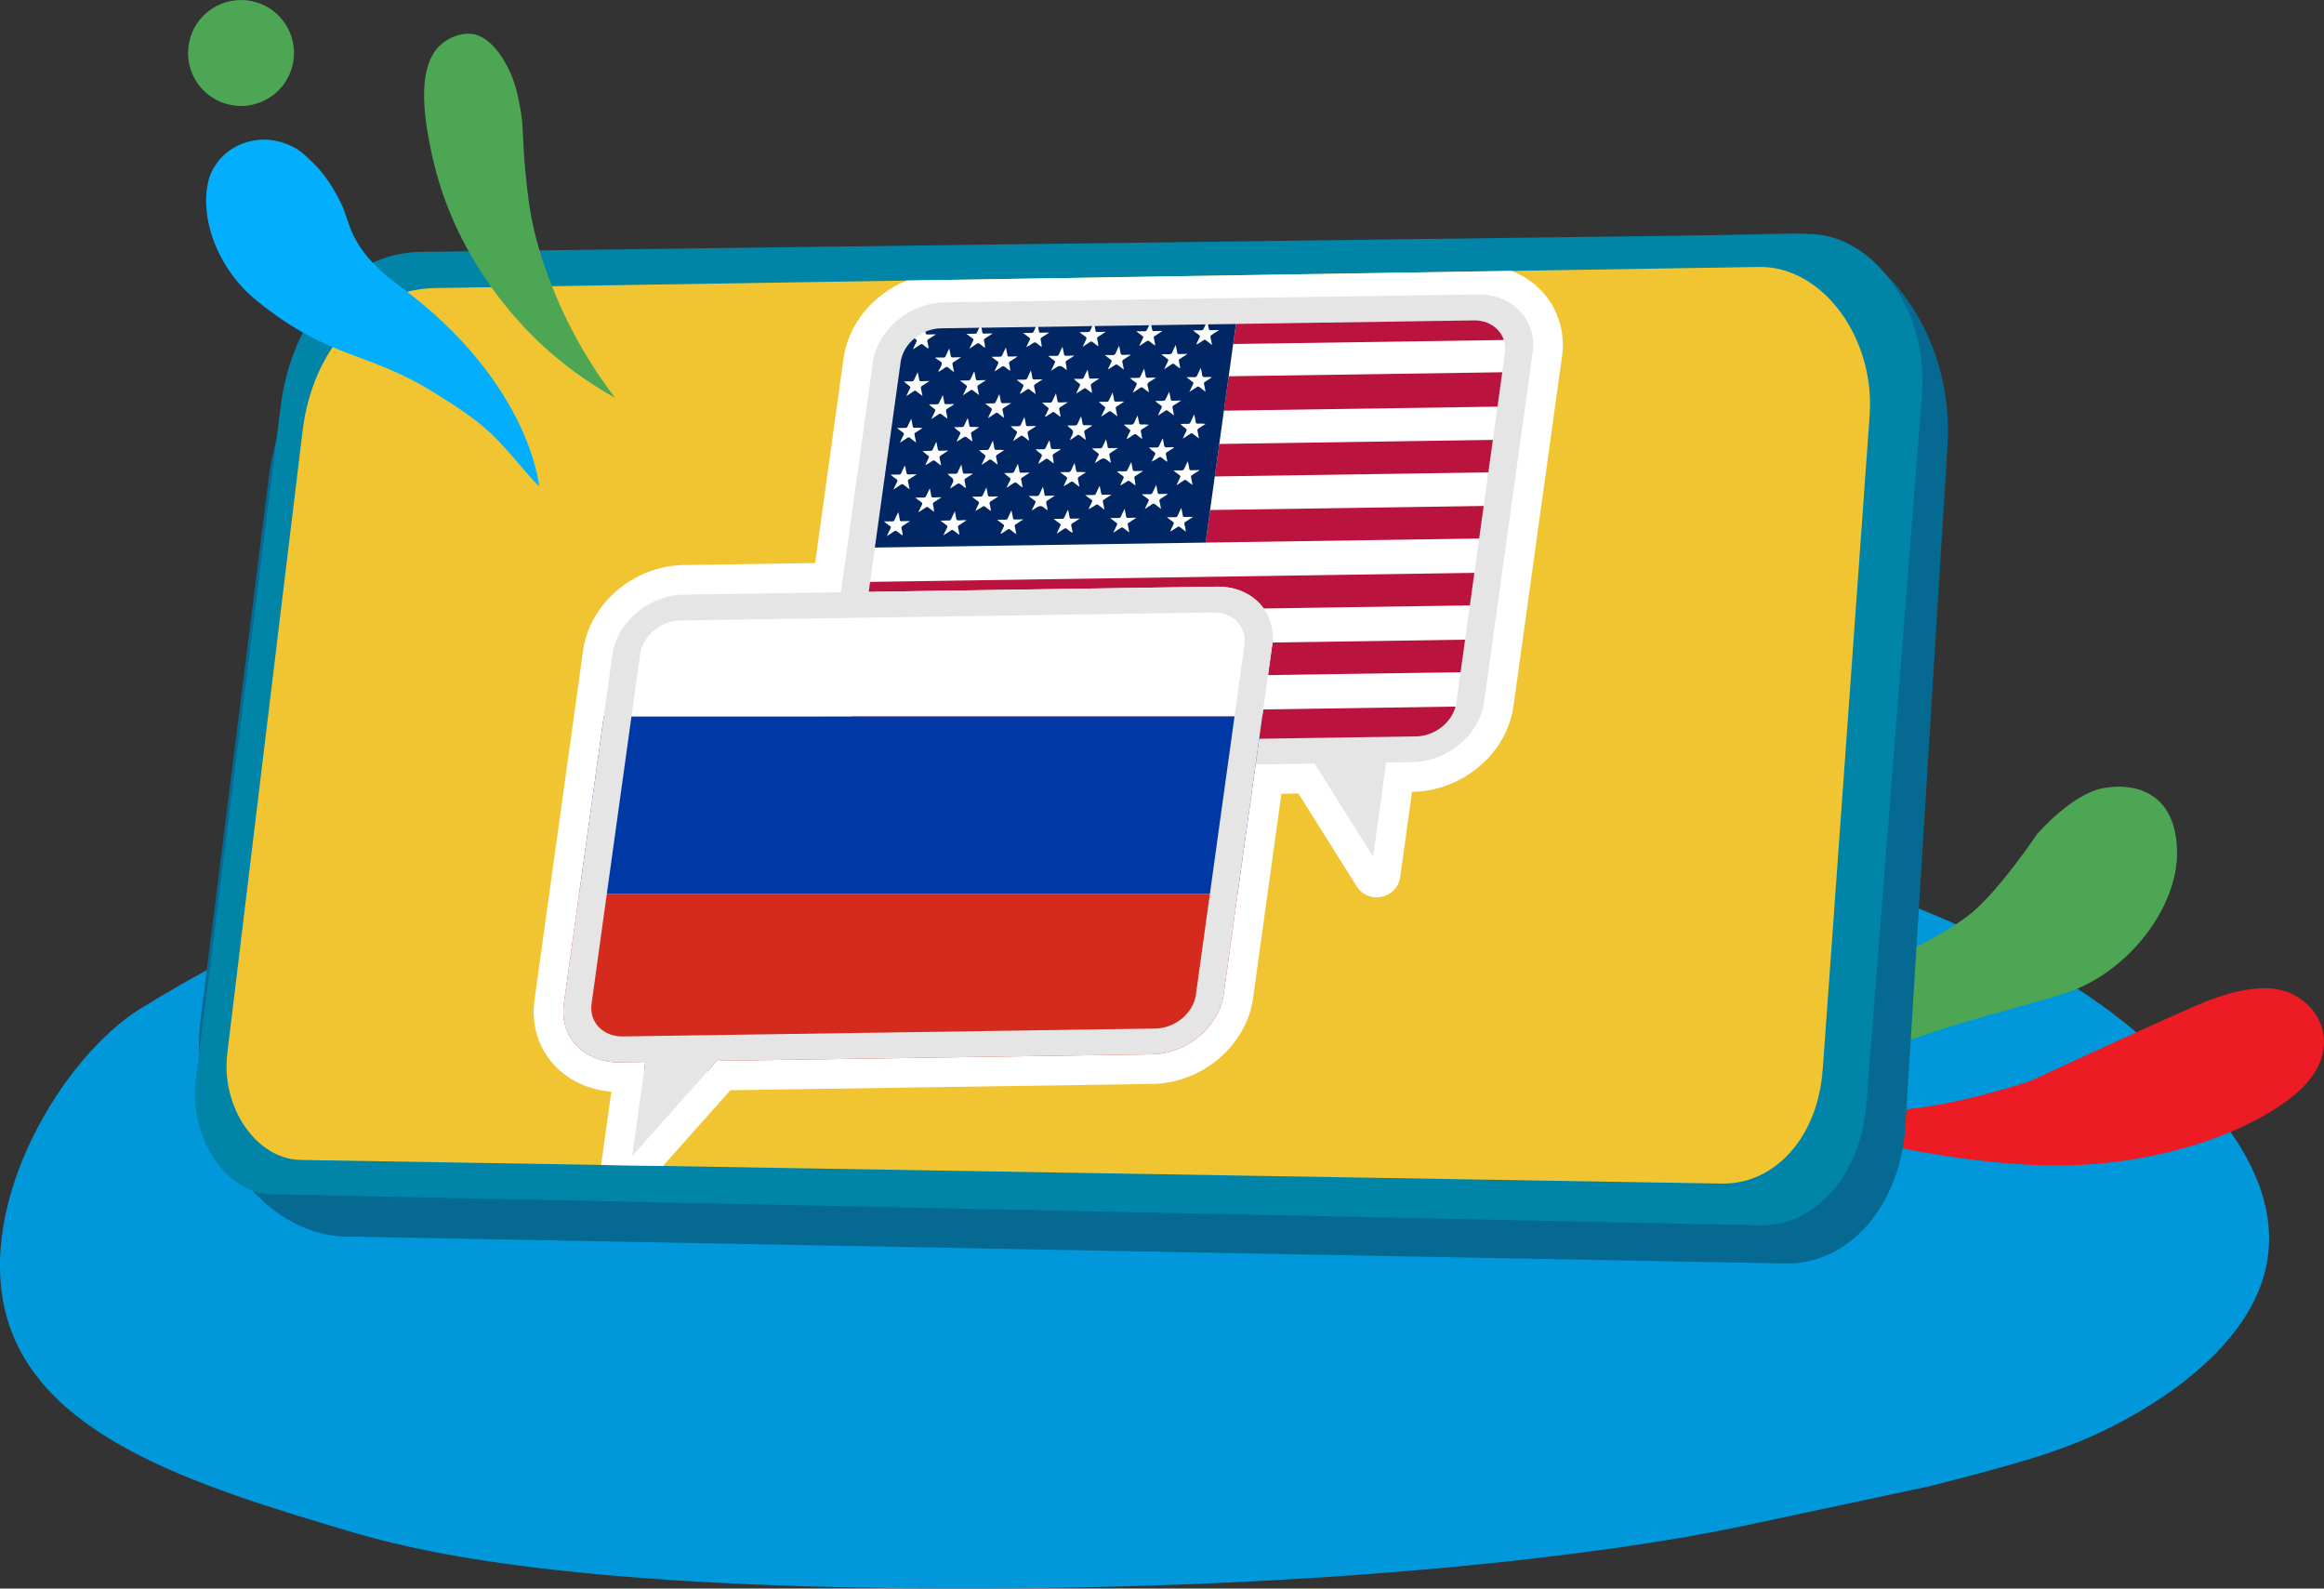 <?xml version="1.0" encoding="UTF-8"?>
<svg id="Layer_2" data-name="Layer 2" xmlns="http://www.w3.org/2000/svg" viewBox="0 0 392.63 268.33">
  <rect x="0" y="0" width="392.63" height="268.33" fill="#333333" stroke="none"/>
  <defs>
    <style>
      .cls-1 {
        fill: #ba133e;
      }

      .cls-2 {
        fill: #fff;
      }

      .cls-3 {
        fill: #f1c532;
      }

      .cls-4 {
        fill: #4ca653;
      }

      .cls-5 {
        fill: #ec1b24;
      }

      .cls-6 {
        fill: #d52b1e;
      }

      .cls-7 {
        fill: #03affc;
      }

      .cls-8 {
        fill: #0039a6;
      }

      .cls-9 {
        fill: #e5e5e5;
      }

      .cls-10 {
        fill: #002663;
      }

      .cls-11 {
        fill: #0098db;
      }

      .cls-12 {
        fill: #0084a8;
      }

      .cls-13 {
        fill: #056991;
      }

      .cls-14 {
        fill: #fefefe;
      }
    </style>
  </defs>
  <g id="Layer_2-2" data-name="Layer 2">
    <g id="Layer_1-2" data-name="Layer 1-2">
      <path class="cls-11" d="M23.74,170.36c-13.07,8.11-27.81,32.39-22.71,51.69,5.44,20.62,32.01,28.89,57.8,36.55,9.95,2.95,34.19,9.48,100.44,9.72,64.66,.23,112.34-5.73,134.72-10.46,2.18-.46,32-6.81,32-6.81h0c13.49-3.49,20.83-5.39,28.49-8.95,4.85-2.25,21.11-10.43,26.84-23.45,7.89-17.95-9.14-33.88-17.55-41.73-7.26-6.79-20.82-17.08-49.96-27.36-94.28-33.24-202.84-13.82-230.82-5.42-14.04,4.21-26.77,9.54-26.77,9.54-.97,.4-1.95,.81-2.92,1.24-10.68,4.61-20.51,9.84-29.54,15.44h-.02Z"/>
      <g>
        <path class="cls-5" d="M388.53,184.16c-6.49,6.03-22.15,12.75-41.3,12.71-11.9-.03-25.68-2.7-33.47-4.46l.32-5.05c4.37,.64,12.89,.34,28.78-4.69,0,0,18.71-8.69,28.09-12.78,4.08-1.79,10.87-4.15,15.59-2.3,6.08,2.38,9.04,10.03,1.99,16.58h0Z"/>
        <path class="cls-4" d="M348.93,167.76c-9.58,3.04-25.17,6.42-34.34,11.52l.93-14.79,3-2.07s10.15-4.42,14.83-8.43c4.68-4,10.83-13.12,10.83-13.12,0,0,5.87-6.84,11.25-7.77,5.37-.92,12.1,.76,12.37,10.53,.27,9.76-8.53,20.84-18.86,24.12h0Z"/>
      </g>
      <g>
        <path class="cls-13" d="M302.25,39.4l-224.01,5.75c-16.78,.42-30.27,15.22-32.9,36.05l-11.46,91.04c-2.33,18.47,9.68,36.35,24.6,36.63l243.11,4.55c10.68,.2,19.26-9.46,20.3-22.85l7.14-115.4c1.19-19.05-11.68-36.24-26.78-35.78h0Z"/>
        <path class="cls-12" d="M315.35,186.13c-.85,12.19-8.52,21.04-18.05,20.84l-251.38-5.24c-7.81-.13-14.08-9.66-12.83-19.51l14.34-113.65c1.91-15.1,11.59-25.81,23.53-26.02l234.44-3.02c11.13-.14,20.43,12.95,19.31,27.2l-9.37,119.39h0Z"/>
        <path class="cls-3" d="M307.93,180.59c-.71,11.28-7.95,19.48-17.05,19.33l-240.06-3.99c-7.46-.09-13.53-8.88-12.42-18l12.72-105.14c1.69-13.97,10.84-23.9,22.25-24.13l223.83-3.57c10.63-.17,19.61,11.9,18.67,25.08l-7.92,110.43h-.02Z"/>
      </g>
      <path class="cls-2" d="M263.89,60.25l-8.2,59.06c-.42,2.98-1.73,5.82-3.81,8.22-3.29,3.81-8.23,6.14-13.19,6.22h-.13l-2,14.38c-.52,3.69-5.36,4.73-7.35,1.58l-9.85-15.68-2.87,.05-4.8,34.57c-1.11,7.97-8.58,14.31-17,14.44l-71.3,1.06-11.39,12.8-2.69-.04-7.75-.13,1.72-12.39c-3.91-.28-7.46-1.98-9.88-4.75-2.55-2.93-3.65-6.73-3.1-10.71l8.21-59.05c1.11-7.97,8.58-14.32,17-14.44l22.2-.33,4.8-34.57c.82-5.9,5.11-10.9,10.7-13.16l102.13-1.63c3.76,1.44,6.68,4.35,7.98,8.2,.69,1.98,.88,4.11,.57,6.3h0Z"/>
      <g>
        <g>
          <path class="cls-2" d="M255.82,61.35l-.21,1.5-48.03,.72,.76-5.45,47.16-.7c.39,1.19,.52,2.52,.32,3.94h0Z"/>
          <polygon class="cls-2" points="254.8 68.66 254.02 74.27 205.99 74.99 206.77 69.37 254.8 68.66"/>
          <polygon class="cls-2" points="253.26 79.76 252.47 85.43 204.44 86.15 205.23 80.48 253.26 79.76"/>
          <polygon class="cls-2" points="251.7 90.93 250.9 96.73 145.19 98.31 146 92.51 251.7 90.93"/>
          <polygon class="cls-2" points="250.13 102.23 249.33 108.02 143.62 109.59 144.43 103.81 250.13 102.23"/>
          <polygon class="cls-2" points="248.56 113.52 247.76 119.32 142.05 120.89 142.86 115.09 248.56 113.52"/>
          <path class="cls-1" d="M247.76,119.32c-.28,2.04-1.19,3.95-2.52,5.53l-102.19,1.52c-.9-1.55-1.28-3.43-.99-5.47l105.71-1.58h0Z"/>
          <polygon class="cls-1" points="249.33 108.02 248.56 113.52 142.86 115.09 143.62 109.59 249.33 108.02"/>
          <polygon class="cls-1" points="250.9 96.73 250.13 102.23 144.43 103.81 145.19 98.31 250.9 96.73"/>
          <polygon class="cls-1" points="252.47 85.43 251.7 90.93 203.68 91.65 204.44 86.15 252.47 85.43"/>
          <polygon class="cls-1" points="254.02 74.27 253.26 79.76 205.23 80.48 205.99 74.99 254.02 74.27"/>
          <polygon class="cls-1" points="255.61 62.85 254.8 68.66 206.77 69.37 207.58 63.56 255.61 62.85"/>
          <path class="cls-1" d="M255.5,57.41l-47.16,.7,.81-5.84,37.85-.56c4.16-.06,7.4,2.28,8.5,5.7h0Z"/>
          <path class="cls-10" d="M209.15,52.28l-5.47,39.37-57.68,.86,4.11-29.58c.75-5.41,5.92-9.86,11.54-9.94,0,0,47.5-.71,47.5-.71Z"/>
          <g>
            <path class="cls-14" d="M201.76,70.02c.1,.48,.2,.88,.26,1.29,.03,.19,.11,.25,.32,.25,.44-.02,.88-.02,1.34,.04-.39,.25-.77,.51-1.16,.75-.2,.12-.25,.23-.21,.43,.1,.39,.16,.8,.25,1.28-.4-.3-.74-.54-1.06-.8-.14-.11-.24-.1-.4,.01-.4,.27-.8,.53-1.28,.83,.21-.45,.37-.84,.57-1.21,.15-.27,.11-.41-.12-.55-.31-.2-.59-.44-.85-.73,.43,0,.86-.03,1.28-.01,.24,0,.35-.08,.44-.29,.17-.4,.37-.79,.59-1.27l.03-.02Z"/>
            <path class="cls-14" d="M151.51,72.3c.54,0,.97-.03,1.39-.02,.23,0,.35-.06,.45-.28,.17-.4,.37-.79,.6-1.27,.1,.47,.19,.87,.25,1.28,.03,.21,.13,.27,.35,.25,.43-.02,.86-.02,1.31,.04-.4,.26-.79,.52-1.19,.77-.17,.11-.21,.21-.17,.37,.09,.41,.17,.82,.27,1.31-.39-.29-.72-.52-1.02-.78-.17-.14-.29-.13-.49,.01-.37,.26-.76,.5-1.22,.8,.22-.47,.38-.86,.59-1.25,.12-.22,.11-.35-.09-.48-.32-.22-.62-.47-1.01-.76h-.02Z"/>
            <path class="cls-14" d="M173.07,70.45c.1,.48,.2,.89,.26,1.31,.03,.18,.12,.23,.3,.22,.44-.02,.88-.02,1.45-.02-.44,.29-.78,.54-1.15,.74-.31,.17-.37,.35-.29,.62,.1,.35,.15,.71,.24,1.15-.4-.3-.74-.54-1.06-.8-.14-.11-.24-.1-.4,0-.4,.27-.81,.53-1.28,.84,.23-.48,.42-.9,.63-1.31,.09-.18,.09-.29-.07-.4-.34-.23-.65-.48-.95-.8,.44,0,.88-.03,1.31-.01,.22,0,.33-.08,.41-.27,.18-.41,.38-.8,.6-1.28h0Z"/>
            <path class="cls-14" d="M182.64,70.31c.09,.43,.2,.78,.23,1.14,.03,.34,.19,.41,.52,.38,.38-.03,.76-.02,1.16,.04-.4,.26-.79,.53-1.19,.77-.18,.11-.21,.21-.17,.37,.09,.41,.17,.82,.27,1.32-.39-.29-.72-.53-1.04-.79-.14-.11-.24-.13-.43,0-.38,.27-.78,.52-1.22,.8,.1-.36,.28-.65,.42-.95q.27-.57-.2-.92c-.23-.18-.47-.35-.67-.59,.41,0,.83-.03,1.24-.01,.25,0,.4-.06,.5-.31,.16-.4,.37-.79,.59-1.24h-.01Z"/>
            <path class="cls-14" d="M192.9,74.11c-.29-.22-.59-.41-.85-.65-.2-.19-.37-.16-.61,.02-.25,.19-.53,.35-.8,.52-.09,.06-.18,.15-.31,.11,.19-.41,.37-.82,.58-1.22,.09-.17,.06-.25-.07-.34-.34-.24-.66-.5-.97-.82,.37,0,.74-.04,1.09,0,.39,.04,.59-.11,.73-.48,.12-.33,.3-.66,.5-1.08,.1,.48,.19,.87,.26,1.27,.03,.2,.12,.27,.34,.26,.43-.02,.86-.02,1.32,.04-.38,.25-.75,.52-1.15,.75-.22,.13-.26,.25-.21,.45,.09,.37,.15,.75,.22,1.12-.03,.02-.05,.03-.08,.05h.01Z"/>
            <path class="cls-14" d="M163.53,70.69c.08,.39,.16,.78,.23,1.17,.03,.19,.11,.28,.34,.26,.43-.02,.86-.02,1.32,.04-.38,.25-.75,.52-1.14,.74-.22,.13-.26,.25-.22,.45,.08,.37,.19,.74,.21,1.22-.3-.22-.53-.39-.77-.57-.42-.32-.42-.31-.95,.02-.29,.19-.57,.42-.95,.56,.21-.43,.38-.82,.58-1.2,.11-.21,.1-.33-.08-.45-.33-.22-.63-.47-.92-.78,.44,0,.87-.02,1.31-.01,.22,0,.33-.07,.41-.27,.17-.4,.37-.79,.56-1.18h.07Z"/>
            <path class="cls-14" d="M158.18,74.6c.09,.44,.18,.79,.23,1.16,.04,.29,.15,.42,.49,.38,.39-.04,.79-.02,1.3-.03-.44,.29-.78,.54-1.15,.75-.31,.17-.37,.35-.29,.62,.1,.35,.15,.71,.24,1.16-.39-.29-.71-.52-1.01-.77-.16-.13-.29-.14-.49,0-.37,.26-.75,.5-1.19,.69,.18-.39,.36-.78,.56-1.16,.1-.2,.11-.32-.08-.45-.33-.22-.63-.47-.92-.78,.43,0,.87-.02,1.3-.01,.21,0,.33-.06,.42-.26,.17-.4,.37-.79,.61-1.3h-.02Z"/>
            <path class="cls-14" d="M198.34,75.61c-.39,.25-.77,.52-1.17,.75-.21,.12-.24,.24-.19,.43,.09,.37,.15,.75,.23,1.13-.03,.02-.06,.04-.08,.06-.3-.23-.61-.44-.89-.68-.17-.15-.31-.14-.52,.01-.35,.25-.73,.48-1.15,.66,.18-.38,.34-.77,.54-1.14,.11-.21,.1-.33-.08-.45-.33-.22-.63-.47-.92-.78,.44,0,.89-.02,1.33-.02,.2,0,.3-.06,.38-.25,.18-.41,.38-.81,.62-1.3,.08,.4,.17,.71,.2,1.04,.04,.38,.19,.56,.63,.49,.35-.05,.71-.02,1.06-.03,0,.02,0,.05,0,.07h0Z"/>
            <path class="cls-14" d="M184.56,75.74c.44,0,.88-.02,1.31-.01,.2,0,.3-.06,.39-.25,.18-.41,.38-.81,.61-1.3,.1,.47,.2,.87,.26,1.28,.03,.19,.11,.25,.32,.24,.44-.02,.88-.02,1.43-.03-.47,.31-.85,.57-1.24,.81-.21,.13-.26,.25-.21,.46,.1,.38,.16,.78,.25,1.26-.32-.24-.56-.42-.81-.61-.28-.21-.6-.21-.95,.02-.3,.19-.6,.39-.97,.63,.23-.48,.41-.89,.62-1.29,.1-.19,.09-.3-.08-.42-.33-.22-.64-.48-.95-.72l.04-.07h-.02Z"/>
            <path class="cls-14" d="M167.75,74.46c.1,.49,.19,.88,.25,1.29,.03,.19,.12,.25,.32,.24,.44-.02,.88-.02,1.33,.04-.39,.25-.76,.52-1.16,.75-.21,.12-.24,.24-.2,.43,.09,.4,.16,.8,.26,1.28-.39-.29-.72-.53-1.04-.79-.14-.11-.24-.13-.43,0-.38,.27-.78,.51-1.26,.83,.23-.49,.41-.9,.61-1.3,.09-.19,.08-.29-.08-.4-.33-.23-.65-.49-.95-.8,.44,0,.89-.02,1.33-.02,.2,0,.3-.06,.38-.25,.18-.41,.38-.81,.62-1.3h.02Z"/>
            <path class="cls-14" d="M198.23,79.47c.52,0,.93-.04,1.34-.01,.3,.02,.43-.1,.54-.36,.15-.38,.35-.75,.56-1.19,.1,.48,.2,.88,.26,1.3,.03,.18,.11,.23,.3,.22,.45-.02,.89-.02,1.46-.03-.45,.29-.8,.55-1.17,.76-.29,.16-.35,.33-.28,.6,.1,.36,.15,.73,.24,1.17-.36-.27-.67-.48-.95-.73-.2-.17-.35-.2-.61,0-.35,.26-.73,.48-1.17,.77,.22-.46,.39-.86,.59-1.25,.11-.22,.12-.35-.08-.48-.33-.22-.63-.47-1.02-.77h0Z"/>
            <path class="cls-14" d="M179.22,75.89c-.37,.24-.73,.5-1.11,.71-.26,.15-.31,.3-.25,.54,.09,.36,.15,.73,.15,1.14-.31-.24-.64-.46-.94-.71-.16-.13-.28-.11-.46,.01-.36,.25-.74,.49-1.19,.78,.12-.44,.31-.79,.5-1.13,.18-.32,.12-.47-.14-.63-.3-.19-.56-.42-.82-.7,.43,0,.87-.03,1.29-.01,.23,0,.35-.07,.44-.29,.16-.39,.36-.77,.57-1.21,.15,.35,.2,.69,.23,1.02,.04,.36,.19,.51,.59,.46,.36-.04,.72-.02,1.08-.02l.03,.07,.03-.03Z"/>
            <path class="cls-14" d="M154.87,80.12c-.5,.32-.88,.59-1.28,.83-.19,.12-.23,.23-.18,.4,.09,.4,.17,.8,.27,1.3-.38-.29-.71-.51-1.01-.77-.18-.16-.31-.13-.52,.01-.36,.26-.74,.49-1.2,.79,.22-.48,.39-.88,.6-1.27,.11-.21,.1-.33-.08-.45-.33-.22-.63-.47-1.03-.78,.54,0,.99-.02,1.43-.02,.2,0,.3-.05,.39-.25,.17-.41,.38-.81,.62-1.3,.09,.42,.19,.77,.23,1.13,.03,.34,.2,.43,.54,.4,.38-.03,.76-.02,1.25-.03h-.03Z"/>
            <path class="cls-14" d="M172.78,82.36c-.33-.25-.62-.42-.86-.66-.27-.28-.51-.24-.85,.02-.3,.23-.63,.42-1.03,.68,.23-.48,.41-.89,.62-1.29,.1-.19,.09-.3-.08-.42-.33-.22-.64-.48-.93-.79,.4,0,.81-.03,1.2-.01,.28,.01,.44-.05,.55-.35,.14-.38,.35-.75,.57-1.21,.1,.47,.2,.87,.26,1.28,.03,.19,.11,.25,.31,.24,.44-.02,.88-.02,1.44-.03-.48,.32-.87,.58-1.27,.83-.18,.11-.24,.21-.19,.4,.1,.4,.16,.82,.26,1.3h0Z"/>
            <path class="cls-14" d="M188.8,79.61c.44,0,.89-.02,1.33-.01,.19,0,.28-.07,.36-.23,.18-.41,.38-.81,.62-1.32,.1,.47,.19,.84,.25,1.23,.03,.22,.11,.32,.37,.3,.43-.03,.85-.02,1.39-.03-.48,.32-.86,.58-1.26,.82-.19,.12-.26,.22-.21,.42,.1,.38,.16,.78,.17,1.22-.31-.23-.62-.46-.92-.7-.16-.13-.29-.14-.49,0-.36,.26-.74,.49-1.18,.7,.18-.37,.34-.75,.53-1.11,.13-.24,.11-.39-.1-.53-.32-.2-.61-.45-.91-.68,.02-.02,.03-.04,.05-.07h0Z"/>
            <path class="cls-14" d="M182.35,82.22c-.39-.29-.72-.53-1.03-.79-.16-.13-.28-.12-.46,.01-.37,.26-.75,.49-1.18,.69,.18-.39,.35-.79,.55-1.17,.11-.21,.07-.31-.09-.42-.33-.23-.64-.48-1.03-.78,.5,0,.9-.04,1.28-.01,.34,.03,.5-.1,.62-.41,.14-.36,.33-.7,.54-1.14,.1,.5,.2,.9,.27,1.32,.03,.17,.1,.21,.27,.21,.45-.02,.9-.02,1.38,.04-.4,.26-.79,.52-1.19,.77-.17,.1-.22,.2-.18,.37,.09,.41,.17,.82,.27,1.32h-.02Z"/>
            <path class="cls-14" d="M164.32,80.05c-.39,.26-.78,.52-1.18,.76-.19,.11-.23,.22-.18,.4,.09,.38,.16,.78,.25,1.23-.33-.15-.53-.35-.76-.52-.47-.34-.46-.35-1.04,.03-.26,.17-.51,.33-.77,.49-.02,.01-.04,0-.11,0,.15-.31,.29-.62,.44-.92,.17-.35,.1-.64-.19-.86-.24-.18-.48-.37-.7-.62,.42,0,.85-.03,1.27-.01,.24,0,.37-.05,.47-.29,.16-.39,.36-.77,.59-1.26,.1,.48,.19,.86,.25,1.26,.03,.22,.13,.28,.36,.27,.43-.03,.86-.02,1.28-.02,0,.02,0,.05,0,.07h0Z"/>
            <path class="cls-14" d="M186.58,86.09c-.41-.31-.75-.56-1.08-.83-.12-.1-.21-.07-.35,.02-.4,.27-.8,.52-1.26,.74,.18-.38,.35-.77,.55-1.15,.11-.21,.12-.35-.08-.48-.33-.22-.63-.47-1.02-.76,.54,0,.99-.03,1.44-.02,.2,0,.3-.06,.38-.25,.18-.42,.39-.83,.62-1.31,.1,.47,.2,.88,.26,1.29,.03,.19,.11,.25,.32,.24,.44-.02,.88-.02,1.43-.03-.48,.31-.87,.58-1.27,.83-.19,.11-.23,.22-.19,.4,.1,.41,.17,.82,.26,1.3h0Z"/>
            <path class="cls-14" d="M197.25,83.49c-.38,.25-.75,.51-1.14,.74-.21,.13-.27,.24-.22,.45,.1,.39,.17,.8,.26,1.27-.4-.3-.74-.55-1.07-.81-.12-.1-.23-.1-.38,0-.39,.27-.8,.52-1.29,.84,.24-.5,.41-.91,.62-1.31,.1-.19,.06-.29-.09-.39-.33-.23-.65-.49-1.04-.79,.51,0,.92-.04,1.33-.01,.3,.02,.43-.1,.54-.36,.16-.38,.35-.75,.56-1.21,.09,.46,.19,.84,.24,1.22,.03,.26,.15,.34,.43,.32,.41-.03,.81-.02,1.22-.03l.02,.06h.01Z"/>
            <path class="cls-14" d="M172.83,56.25c.54,0,.98-.03,1.41-.02,.21,0,.33-.05,.41-.26,.17-.41,.38-.81,.61-1.3,.1,.48,.2,.89,.27,1.31,.03,.18,.11,.23,.29,.22,.45-.02,.9-.02,1.45-.03-.45,.29-.8,.55-1.18,.76-.28,.16-.33,.32-.26,.57,.09,.35,.15,.71,.16,1.12-.27-.2-.57-.39-.81-.62-.25-.24-.46-.21-.76,.02-.31,.24-.66,.44-1.04,.6,.2-.41,.39-.82,.6-1.23,.08-.16,.06-.25-.07-.34-.34-.25-.67-.51-1.08-.81h0Z"/>
            <path class="cls-14" d="M157.08,82.48c.1,.49,.2,.89,.26,1.31,.03,.17,.1,.24,.29,.23,.45-.02,.9-.02,1.45-.03-.49,.32-.88,.59-1.28,.84-.17,.1-.22,.2-.18,.37,.09,.4,.16,.8,.18,1.25-.32-.24-.64-.46-.95-.72-.16-.13-.28-.12-.47,.01-.38,.27-.79,.51-1.24,.81,.21-.45,.38-.85,.59-1.23,.14-.26,.1-.39-.11-.52-.31-.2-.6-.45-.98-.74,.55,0,.99-.03,1.43-.02,.2,0,.3-.06,.39-.25,.18-.41,.38-.82,.62-1.31h0Z"/>
            <path class="cls-14" d="M168.66,83.85c-.49,.32-.89,.59-1.29,.84-.17,.11-.21,.21-.18,.37,.08,.39,.2,.77,.2,1.26-.36-.27-.67-.48-.95-.72-.17-.14-.3-.13-.49,.01-.36,.25-.74,.48-1.17,.69,.18-.4,.35-.8,.56-1.19,.11-.2,.07-.31-.09-.42-.33-.23-.64-.48-1.03-.78,.54,0,.98-.03,1.41-.02,.22,0,.32-.07,.41-.27,.18-.41,.38-.81,.61-1.28,.09,.44,.18,.81,.23,1.19,.03,.26,.13,.38,.44,.35,.41-.04,.82-.02,1.34-.03h0Z"/>
            <path class="cls-14" d="M176.97,86.2c-.28-.21-.5-.38-.73-.55-.31-.23-.65-.22-1.04,.03-.27,.17-.53,.34-.8,.51h-.08c.2-.41,.38-.83,.59-1.23,.09-.17,.07-.27-.07-.37-.34-.24-.66-.5-1.06-.8,.46,0,.84-.05,1.19,0,.42,.05,.61-.12,.74-.5,.12-.33,.3-.65,.5-1.07,.1,.5,.19,.89,.25,1.29,.03,.18,.1,.26,.31,.24,.44-.03,.89-.02,1.43-.03-.44,.29-.79,.55-1.16,.76-.29,.16-.34,.32-.27,.59,.09,.35,.18,.7,.2,1.14h0Z"/>
            <path class="cls-14" d="M182.95,58.5c.18-.39,.35-.79,.55-1.17,.12-.22,.07-.33-.1-.45-.32-.22-.63-.47-1.02-.77,.52,0,.96-.03,1.39-.02,.22,0,.34-.05,.44-.28,.17-.41,.38-.81,.61-1.27,.1,.48,.2,.9,.26,1.32,.03,.17,.1,.21,.27,.21,.46-.02,.91-.02,1.47-.03-.44,.29-.81,.55-1.19,.77-.25,.14-.32,.27-.26,.53,.09,.36,.2,.71,.18,1.16-.34-.26-.65-.46-.93-.71-.18-.16-.32-.13-.53,.02-.36,.25-.73,.48-1.1,.72l-.05-.04h.01Z"/>
            <path class="cls-14" d="M195.1,58.35c-.31-.24-.64-.47-.94-.72-.14-.12-.26-.12-.44,0-.38,.27-.78,.51-1.26,.82,.24-.51,.43-.93,.64-1.34,.08-.16,.06-.25-.06-.34-.34-.24-.67-.5-1.08-.81,.52,0,.96-.03,1.39,0,.26,0,.36-.09,.45-.31,.17-.39,.36-.77,.59-1.25,.1,.47,.19,.84,.25,1.23,.03,.22,.1,.32,.37,.3,.43-.04,.86-.02,1.39-.03-.48,.31-.87,.58-1.27,.83-.19,.11-.24,.21-.19,.4,.1,.38,.16,.78,.23,1.17l-.07,.06h0Z"/>
            <path class="cls-14" d="M203.96,54.24c.09,.44,.18,.8,.23,1.16,.04,.28,.14,.42,.48,.38,.4-.04,.79-.02,1.3-.03-.46,.3-.84,.56-1.23,.79-.23,.14-.28,.27-.22,.49,.1,.38,.16,.78,.25,1.24-.38-.29-.71-.52-1.02-.78-.15-.13-.27-.14-.46,0-.26,.2-.55,.36-.83,.54-.1,.07-.2,.16-.35,.1,.18-.38,.36-.75,.55-1.13,.09-.18,.09-.29-.07-.4-.34-.23-.65-.49-1.06-.79,.53,0,.98-.03,1.42-.02,.22,0,.32-.07,.41-.27,.18-.41,.38-.82,.61-1.29h0Z"/>
            <path class="cls-14" d="M163.26,56.39c.55,0,.99-.03,1.43-.02,.22,0,.32-.08,.4-.27,.17-.4,.37-.79,.61-1.28,.1,.49,.19,.88,.25,1.27,.03,.19,.1,.28,.33,.26,.44-.03,.88-.02,1.43-.03-.48,.32-.87,.59-1.28,.83-.19,.11-.23,.22-.18,.4,.09,.38,.16,.78,.16,1.22-.31-.23-.63-.46-.92-.7-.15-.13-.27-.13-.47,0-.38,.27-.78,.51-1.25,.82,.24-.51,.43-.93,.64-1.35,.09-.16,.07-.25-.06-.34-.34-.24-.67-.5-1.08-.81h0Z"/>
            <path class="cls-14" d="M169.02,90.12c.2-.41,.38-.82,.59-1.22,.09-.17,0-.22-.1-.3-.33-.25-.66-.5-1.06-.81,.53,0,.96-.03,1.38-.01,.26,.01,.37-.09,.46-.31,.17-.4,.37-.79,.59-1.26,.1,.48,.2,.89,.27,1.32,.03,.18,.11,.23,.3,.22,.44-.02,.89-.02,1.44-.03-.46,.3-.84,.56-1.22,.8-.2,.12-.28,.23-.22,.45,.1,.38,.16,.78,.25,1.27-.39-.3-.72-.53-1.02-.78-.16-.13-.28-.12-.47,.01-.27,.19-.55,.36-.83,.54-.1,.07-.2,.16-.35,.1h0Z"/>
            <path class="cls-14" d="M154.26,58.92c.18-.39,.36-.79,.56-1.18,.11-.2,.07-.31-.09-.42-.33-.23-.64-.48-1.03-.78,.53,0,.97-.02,1.41-.02,.21,0,.32-.05,.41-.26,.17-.41,.38-.81,.61-1.3,.09,.46,.18,.84,.24,1.24,.03,.22,.11,.32,.38,.3,.43-.03,.86-.02,1.39-.03-.47,.3-.85,.56-1.24,.8-.21,.12-.28,.24-.22,.45,.08,.3,.13,.61,.19,.91,0,.06,.04,.14-.04,.19-.08,.05-.13,0-.18-.05-.24-.18-.49-.34-.7-.54-.17-.15-.3-.16-.52,0-.36,.26-.74,.49-1.11,.73-.02,0-.04-.03-.06-.04h0Z"/>
            <path class="cls-14" d="M178.01,87.65c.56,0,1.01-.02,1.46-.02,.17,0,.26-.05,.33-.22,.19-.43,.4-.85,.64-1.34,.1,.49,.2,.9,.27,1.33,.03,.17,.1,.21,.27,.21,.45-.02,.9-.02,1.46-.03-.48,.31-.86,.58-1.25,.81-.2,.12-.25,.24-.2,.43,.08,.31,.14,.63,.2,.95,0,.05,0,.13-.03,.16-.07,.07-.13,0-.18-.03-.25-.18-.51-.35-.73-.56-.17-.16-.32-.13-.53,.01-.36,.26-.74,.49-1.2,.79,.23-.49,.4-.9,.61-1.29,.11-.21,.07-.31-.09-.42-.33-.23-.63-.47-1.03-.77h0Z"/>
            <path class="cls-14" d="M177.57,62.62c.24-.52,.43-.94,.64-1.35,.09-.17,.06-.24-.07-.34-.34-.24-.66-.5-1.07-.81,.52,0,.95-.03,1.37,0,.24,0,.37-.06,.47-.29,.16-.39,.36-.77,.59-1.26,.1,.46,.2,.84,.25,1.22,.03,.24,.13,.33,.4,.31,.42-.03,.84-.02,1.36-.03-.46,.3-.83,.56-1.21,.78-.24,.14-.3,.28-.24,.51,.1,.36,.15,.73,.16,1.15-.23-.17-.46-.34-.69-.52-.3-.23-.64-.22-1.02,.03-.28,.18-.57,.37-.94,.61h0Z"/>
            <path class="cls-14" d="M186.75,59.98c.38,0,.77-.03,1.14,0,.32,.02,.51-.06,.63-.4,.13-.37,.34-.73,.55-1.17,.09,.45,.18,.83,.24,1.21,.04,.25,.14,.35,.42,.33,.42-.03,.83-.02,1.34-.03-.47,.3-.84,.56-1.23,.8-.2,.12-.28,.23-.22,.45,.1,.38,.16,.78,.25,1.27-.39-.3-.72-.53-1.03-.78-.16-.13-.28-.12-.47,0-.27,.19-.55,.36-.83,.54-.1,.07-.2,.17-.34,.1,.19-.39,.37-.78,.56-1.16,.08-.17,.07-.27-.08-.37-.33-.23-.65-.49-.97-.73,0-.02,.02-.04,.03-.07h0Z"/>
            <path class="cls-14" d="M167.51,60.27c.56,0,1-.02,1.44-.02,.19,0,.28-.06,.36-.23,.18-.42,.39-.83,.63-1.32,.1,.48,.2,.89,.26,1.31,.03,.18,.11,.23,.3,.22,.44-.02,.88-.02,1.43-.03-.44,.29-.77,.54-1.14,.74-.31,.17-.37,.35-.28,.62,.07,.23,.1,.48,.14,.72,.02,.09,.1,.21-.02,.28-.11,.07-.18-.06-.26-.12-.21-.15-.43-.3-.63-.48-.16-.15-.3-.16-.52,0-.36,.26-.74,.49-1.21,.79,.22-.48,.39-.89,.6-1.27,.12-.22,.08-.33-.09-.45-.32-.22-.63-.47-1.01-.76Z"/>
            <path class="cls-14" d="M162.03,90.31c-.31-.24-.63-.47-.94-.71-.14-.12-.26-.12-.44,0-.39,.27-.79,.52-1.28,.84,.23-.48,.4-.86,.6-1.23,.13-.24,.12-.39-.1-.53-.32-.21-.61-.45-.99-.74,.53,0,.97-.03,1.41-.02,.21,0,.32-.06,.41-.26,.18-.4,.38-.8,.61-1.3,.08,.42,.17,.74,.21,1.06,.04,.37,.17,.54,.61,.48,.36-.05,.72-.02,1.18-.03-.44,.29-.79,.54-1.16,.76-.26,.15-.36,.29-.28,.56,.1,.35,.15,.73,.22,1.09-.02,.01-.05,.03-.07,.04h.01Z"/>
            <path class="cls-14" d="M190.72,89.89c-.31-.24-.63-.46-.93-.71-.16-.13-.28-.12-.47,.01-.38,.26-.77,.51-1.25,.81,.24-.51,.42-.92,.63-1.33,.09-.18,.06-.27-.08-.36-.33-.24-.65-.49-1.06-.8,.51,0,.93-.03,1.35-.01,.25,0,.39-.06,.49-.31,.16-.39,.36-.77,.59-1.25,.1,.47,.19,.85,.25,1.24,.03,.22,.11,.32,.37,.3,.43-.03,.85-.02,1.38-.03-.49,.32-.88,.59-1.28,.83-.17,.11-.21,.2-.17,.37,.1,.39,.16,.8,.23,1.2-.02,.01-.04,.03-.07,.04h.02Z"/>
            <path class="cls-14" d="M160.37,58.83c.1,.48,.19,.89,.26,1.3,.03,.19,.11,.25,.32,.24,.44-.02,.88-.02,1.42-.03-.48,.32-.88,.58-1.28,.83-.17,.11-.22,.2-.17,.37,.09,.4,.16,.8,.26,1.31-.38-.28-.69-.5-.97-.74-.19-.17-.36-.16-.59,.02-.24,.18-.51,.34-.76,.5-.1,.07-.2,.16-.35,.1,.03-.05,.05-.09,.08-.14,.19-.41,.55-.85,.52-1.21-.03-.35-.57-.49-.86-.75-.07-.06-.15-.11-.29-.23,.52,0,.95-.03,1.38,0,.23,0,.35-.06,.44-.28,.18-.41,.38-.81,.6-1.29h-.01Z"/>
            <path class="cls-14" d="M196.7,62.33c.23-.49,.4-.88,.6-1.27,.11-.21,.1-.33-.08-.45-.33-.22-.63-.47-1.02-.77,.45,0,.8-.04,1.15,0,.4,.03,.65-.07,.78-.5,.11-.34,.31-.66,.5-1.07,.1,.49,.19,.89,.26,1.31,.03,.17,.1,.23,.29,.23,.44-.02,.89-.02,1.44-.03-.47,.31-.86,.58-1.26,.82-.19,.11-.24,.22-.19,.4,.07,.27,.12,.54,.17,.82,.02,.1,.12,.23,0,.32-.13,.09-.2-.06-.28-.12-.2-.14-.4-.27-.58-.44-.19-.18-.36-.2-.61,0-.34,.26-.72,.47-1.17,.77h0Z"/>
            <path class="cls-14" d="M200.38,89.82c-.39-.3-.73-.53-1.04-.79-.15-.12-.26-.12-.44,.01-.27,.19-.55,.37-.83,.54-.1,.07-.2,.17-.36,.12,.17-.36,.33-.73,.52-1.09,.12-.22,.12-.35-.08-.48-.32-.21-.62-.46-1.01-.76,.53,0,.97-.03,1.39-.01,.24,0,.35-.07,.44-.29,.18-.41,.38-.81,.6-1.28,.1,.48,.2,.9,.27,1.33,.03,.17,.1,.21,.27,.21,.45-.02,.91-.02,1.46-.03-.47,.31-.85,.57-1.25,.81-.2,.12-.26,.23-.21,.43,.1,.39,.16,.8,.25,1.28h.02Z"/>
            <path class="cls-14" d="M151.76,86.5c.1,.48,.2,.89,.26,1.31,.03,.18,.1,.23,.29,.23,.44-.02,.88-.02,1.44-.03-.44,.29-.78,.54-1.14,.74-.31,.17-.37,.35-.28,.62,.08,.25,.11,.52,.16,.78,0,.07,.06,.16-.04,.22-.08,.04-.13-.03-.18-.06-.26-.19-.52-.38-.76-.58-.13-.11-.24-.1-.41,0-.39,.26-.78,.51-1.27,.83,.22-.47,.38-.87,.59-1.24,.13-.25,.09-.37-.11-.5-.32-.21-.61-.46-.98-.74,.54,0,.99-.02,1.44-.02,.19,0,.28-.06,.36-.24,.18-.42,.39-.83,.63-1.32h0Z"/>
            <path class="cls-14" d="M165.41,66.74c-.41-.31-.74-.55-1.05-.8-.13-.11-.24-.11-.41,0-.39,.27-.8,.53-1.28,.84,.24-.51,.43-.93,.64-1.35,.08-.16,.07-.25-.06-.34-.34-.24-.66-.5-1.07-.81,.51,0,.93-.03,1.34-.01,.25,0,.39-.06,.49-.31,.16-.39,.36-.76,.59-1.25,.1,.49,.19,.88,.25,1.27,.03,.19,.11,.28,.33,.26,.43-.03,.86-.02,1.41-.03-.48,.31-.87,.58-1.27,.82-.19,.12-.23,.22-.18,.4,.09,.4,.16,.8,.26,1.3h.01Z"/>
            <path class="cls-14" d="M200.55,63.71c.42,0,.84-.03,1.25,0,.26,0,.37-.09,.47-.31,.17-.4,.37-.79,.59-1.25,.08,.39,.2,.72,.21,1.06,.02,.43,.24,.52,.65,.48,.34-.04,.69-.02,1.04,.04-.38,.24-.75,.5-1.13,.73-.21,.13-.27,.25-.21,.46,.1,.38,.16,.78,.25,1.26-.4-.3-.73-.55-1.05-.81-.13-.11-.24-.1-.4,0-.39,.27-.8,.52-1.29,.84,.24-.5,.43-.92,.64-1.33,.08-.17,.07-.27-.08-.37-.33-.23-.65-.48-.97-.73l.03-.07h0Z"/>
            <path class="cls-14" d="M155.04,62.85c.1,.48,.19,.9,.26,1.31,.03,.18,.11,.23,.3,.23,.44-.02,.88-.02,1.44-.03-.48,.31-.86,.57-1.25,.81-.2,.12-.24,.24-.2,.43,.09,.4,.16,.8,.26,1.28-.4-.3-.74-.54-1.06-.81-.13-.11-.24-.1-.4,0-.39,.27-.78,.52-1.27,.84,.23-.48,.39-.89,.6-1.27,.12-.22,.08-.33-.09-.45-.32-.22-.62-.46-.91-.76,.42,0,.84-.03,1.26-.01,.25,0,.37-.07,.47-.3,.17-.4,.37-.79,.6-1.27h-.01Z"/>
            <path class="cls-14" d="M171.85,64.14c.42,0,.84-.03,1.25-.01,.25,0,.37-.07,.47-.3,.17-.4,.37-.79,.59-1.27,.1,.47,.2,.87,.26,1.28,.03,.2,.11,.28,.33,.26,.43-.02,.86-.02,1.4-.03-.46,.3-.81,.55-1.18,.77-.23,.14-.32,.26-.25,.51,.1,.37,.15,.76,.25,1.23-.38-.29-.7-.51-.99-.75-.17-.14-.3-.17-.52,0-.26,.2-.55,.36-.83,.54-.1,.07-.2,.16-.33,.11,.2-.41,.38-.81,.58-1.21,.07-.14,.06-.22-.06-.31-.34-.24-.66-.5-1-.75,0-.02,.02-.04,.03-.07h0Z"/>
            <path class="cls-14" d="M191.37,66.35c.22-.47,.38-.84,.58-1.21,.14-.26,.14-.41-.1-.56-.32-.2-.6-.44-.97-.73,.53,0,.97-.03,1.4-.02,.22,0,.33-.07,.41-.27,.17-.4,.37-.79,.61-1.29,.1,.46,.2,.84,.25,1.23,.03,.24,.14,.33,.4,.31,.42-.03,.83-.02,1.35-.03-.41,.27-.73,.51-1.06,.69-.34,.19-.46,.37-.35,.72,.1,.32,.18,.65,.18,1.07-.36-.27-.69-.51-1-.76-.13-.11-.24-.11-.41,0-.39,.27-.78,.51-1.28,.84h0Z"/>
            <path class="cls-14" d="M183.74,62.42c.09,.46,.18,.85,.24,1.24,.03,.22,.12,.32,.38,.3,.42-.03,.84-.02,1.37-.03-.38,.25-.66,.43-.95,.62-.54,.35-.53,.35-.43,.93,.05,.27,.16,.52,.1,.9-.34-.25-.64-.47-.92-.7-.16-.13-.28-.15-.49,0-.37,.27-.76,.5-1.23,.81,.23-.49,.4-.9,.61-1.29,.11-.21,.07-.31-.09-.43-.32-.22-.63-.47-.91-.77,.42,0,.85-.03,1.27,0,.23,0,.34-.07,.44-.29,.17-.41,.38-.81,.61-1.27h0Z"/>
            <path class="cls-14" d="M197.53,66.15c.09,.45,.19,.82,.24,1.21,.03,.28,.17,.36,.46,.33,.4-.03,.79-.02,1.31-.03-.46,.3-.83,.56-1.21,.78-.25,.14-.28,.29-.23,.51,.09,.37,.16,.76,.25,1.23-.4-.3-.74-.54-1.06-.8-.14-.11-.24-.1-.4,0-.39,.27-.78,.51-1.27,.83,.22-.48,.39-.89,.6-1.27,.12-.22,.08-.33-.09-.45-.32-.22-.61-.46-.96-.72,.38-.08,.69-.05,1-.05,.64-.02,.64-.01,.92-.61,.14-.29,.28-.59,.45-.96h-.01Z"/>
            <path class="cls-14" d="M161.17,68.31c-.38,.25-.75,.5-1.14,.73-.2,.12-.25,.23-.2,.43,.1,.38,.16,.78,.25,1.27-.39-.29-.72-.51-1.02-.77-.17-.14-.29-.12-.49,.02-.37,.26-.76,.5-1.23,.8,.23-.5,.42-.92,.63-1.33,.08-.17,.07-.26-.07-.36-.33-.23-.65-.48-.95-.8,.43,0,.87-.02,1.3-.01,.22,0,.33-.07,.42-.27,.18-.41,.38-.81,.61-1.29,.1,.48,.2,.88,.26,1.3,.03,.19,.11,.25,.32,.24,.43-.02,.86-.02,1.29-.02,0,.02,0,.05,.02,.07h0Z"/>
            <path class="cls-14" d="M189.86,67.88c-.39,.25-.78,.51-1.17,.76-.17,.1-.22,.21-.18,.38,.09,.4,.16,.8,.26,1.31-.4-.3-.73-.54-1.04-.79-.14-.11-.25-.12-.43,0-.39,.27-.79,.52-1.27,.84,.24-.5,.43-.92,.64-1.33,.08-.16,.07-.27-.07-.37-.33-.23-.65-.48-.95-.8,.42,0,.85-.03,1.26-.01,.26,.01,.37-.09,.47-.31,.17-.4,.37-.79,.59-1.26,.1,.47,.2,.88,.26,1.3,.03,.19,.11,.25,.32,.24,.43-.02,.86-.02,1.3-.02l.02,.07h-.01Z"/>
            <path class="cls-14" d="M166.54,68.15c.43,0,.86-.03,1.28-.01,.22,0,.32-.07,.41-.28,.18-.41,.38-.81,.61-1.29,.1,.48,.19,.88,.26,1.29,.03,.18,.11,.26,.32,.25,.44-.02,.87-.02,1.42-.03-.49,.32-.87,.58-1.27,.82-.19,.11-.23,.22-.19,.4,.09,.4,.17,.8,.27,1.29-.38-.29-.71-.51-1.01-.77-.18-.15-.31-.13-.52,.02-.36,.26-.74,.49-1.21,.79,.22-.48,.39-.88,.6-1.27,.12-.22,.08-.33-.09-.45-.31-.22-.61-.46-.92-.69l.03-.08h0Z"/>
            <path class="cls-14" d="M179.1,70.37c-.29-.22-.6-.42-.88-.66-.18-.16-.33-.15-.55,.02-.25,.19-.53,.35-.8,.52-.1,.07-.2,.17-.34,.12,.18-.38,.36-.77,.56-1.15,.11-.2,.09-.31-.08-.42-.33-.22-.63-.47-.93-.78,.43,0,.87-.03,1.3-.01,.22,0,.33-.08,.41-.27,.17-.4,.37-.79,.61-1.29,.1,.49,.19,.88,.26,1.27,.03,.19,.11,.28,.34,.26,.43-.03,.86-.02,1.4-.03-.49,.32-.88,.58-1.28,.83-.17,.11-.21,.2-.17,.37,.09,.38,.15,.77,.23,1.16-.03,.02-.05,.04-.08,.06h0Z"/>
          </g>
        </g>
        <path class="cls-9" d="M258.59,55.55c-1.18-3.49-4.6-5.87-8.99-5.81l-90.01,1.34c-5.92,.09-11.35,4.62-12.12,10.13l-8.21,59.06c-.29,2.08,.12,4,1.07,5.58,1.57,2.61,4.59,4.28,8.27,4.23l73.5-1.1,9.88,15.72,2.21-15.9,4.42-.07c3.68-.05,7.18-1.83,9.49-4.49,1.39-1.61,2.34-3.55,2.63-5.63l8.21-59.06c.2-1.44,.06-2.8-.36-4.01h0Zm-12.55,63.15c-.44,3.1-3.49,5.64-6.82,5.69l-90.01,1.34c-3.33,.05-5.68-2.42-5.26-5.51l8.21-59.06c.43-3.1,3.49-5.65,6.82-5.7l90.01-1.34c1.63-.02,3.04,.56,3.98,1.53,1,1,1.5,2.41,1.28,3.99l-8.21,59.06h0Z"/>
      </g>
      <g>
        <path class="cls-7" d="M91.09,82.19s-1.42-17.47-23.48-33.8c-3.48-2.58-6.38-5.26-8.17-9.2-.29-.64-1.09-3.07-1.36-3.8-.21-.58-2.14-4.98-5.27-7.97-2.04-1.96-2.63-2.42-4.63-3.18-4.8-1.81-10.33,.23-12.48,4.9-.17,.36-.29,.7-.38,1.01-1.81,6.45,1.44,15.36,8.14,20.71,12.44,10.02,18.44,8.33,29.94,15.49,2.71,1.69,6.33,3.95,9,6.37,3.12,2.8,5.78,6.46,8.67,9.46h.02Z"/>
        <path class="cls-4" d="M103.9,67.19c-3.49-4.59-7.41-10.75-10.43-18.35-1.19-2.99-3.18-8.08-4.11-14.64-.15-1.06-.4-3.05-.61-5.38-.58-6.13-.22-7.11-.88-10.69-.48-2.62-1.01-4.93-2.54-7.6-2.39-4.15-4.76-4.66-5.35-4.76-2.72-.47-5.03,1.36-5.31,1.6-4.83,3.95-2.65,14.3-1.73,18.61,4.05,19.1,16.89,30.8,19.75,33.31,4.41,3.87,8.52,6.4,11.23,7.91h-.02Z"/>
        <circle class="cls-4" cx="40.72" cy="8.95" r="8.95"/>
      </g>
      <g>
        <path class="cls-6" d="M209.09,150.97l-2.36,16.99c-.77,5.51-6.2,10.04-12.12,10.13l-73.5,1.1-.68,.76-.08,.1-.79,.89h-10.75l.12-.89v-.1l.09-.58-4.42,.06c-5.92,.09-10.11-4.3-9.35-9.81l2.59-18.65h111.25Z"/>
        <polygon class="cls-8" points="213.26 120.99 209.09 150.97 97.84 150.97 102.01 120.99 213.26 120.99"/>
        <path class="cls-2" d="M214.94,108.91l-1.68,12.08H102.01l1.45-10.42c.77-5.52,6.2-10.05,12.12-10.13l90.01-1.35h.16c5.84,0,9.94,4.35,9.19,9.82h0Z"/>
      </g>
      <path class="cls-9" d="M205.75,99.09h-.16l-90.01,1.35c-5.92,.08-11.35,4.61-12.12,10.13l-1.45,10.42-4.17,29.98-2.59,18.65c-.76,5.51,3.43,9.9,9.35,9.81l4.42-.06-.08,.58v.1s-.13,.89-.13,.89l-2,14.33,12.75-14.33,.79-.89,.08-.1,.68-.76,73.5-1.1c5.92-.09,11.35-4.62,12.12-10.13l2.36-16.99,4.17-29.98,1.68-12.08c.75-5.47-3.35-9.82-9.19-9.82h0Zm-1.34,51.88l-2.37,17.06c-.43,3.09-3.49,5.65-6.82,5.7l-90.01,1.34c-3.34,.05-5.7-2.43-5.27-5.52l2.58-18.58,4.17-29.98,1.46-10.49c.43-3.1,3.49-5.65,6.82-5.7l90.01-1.35c3.34-.05,5.7,2.43,5.26,5.53l-1.67,12.01-4.16,29.98h0Z"/>
    </g>
  </g>
</svg>